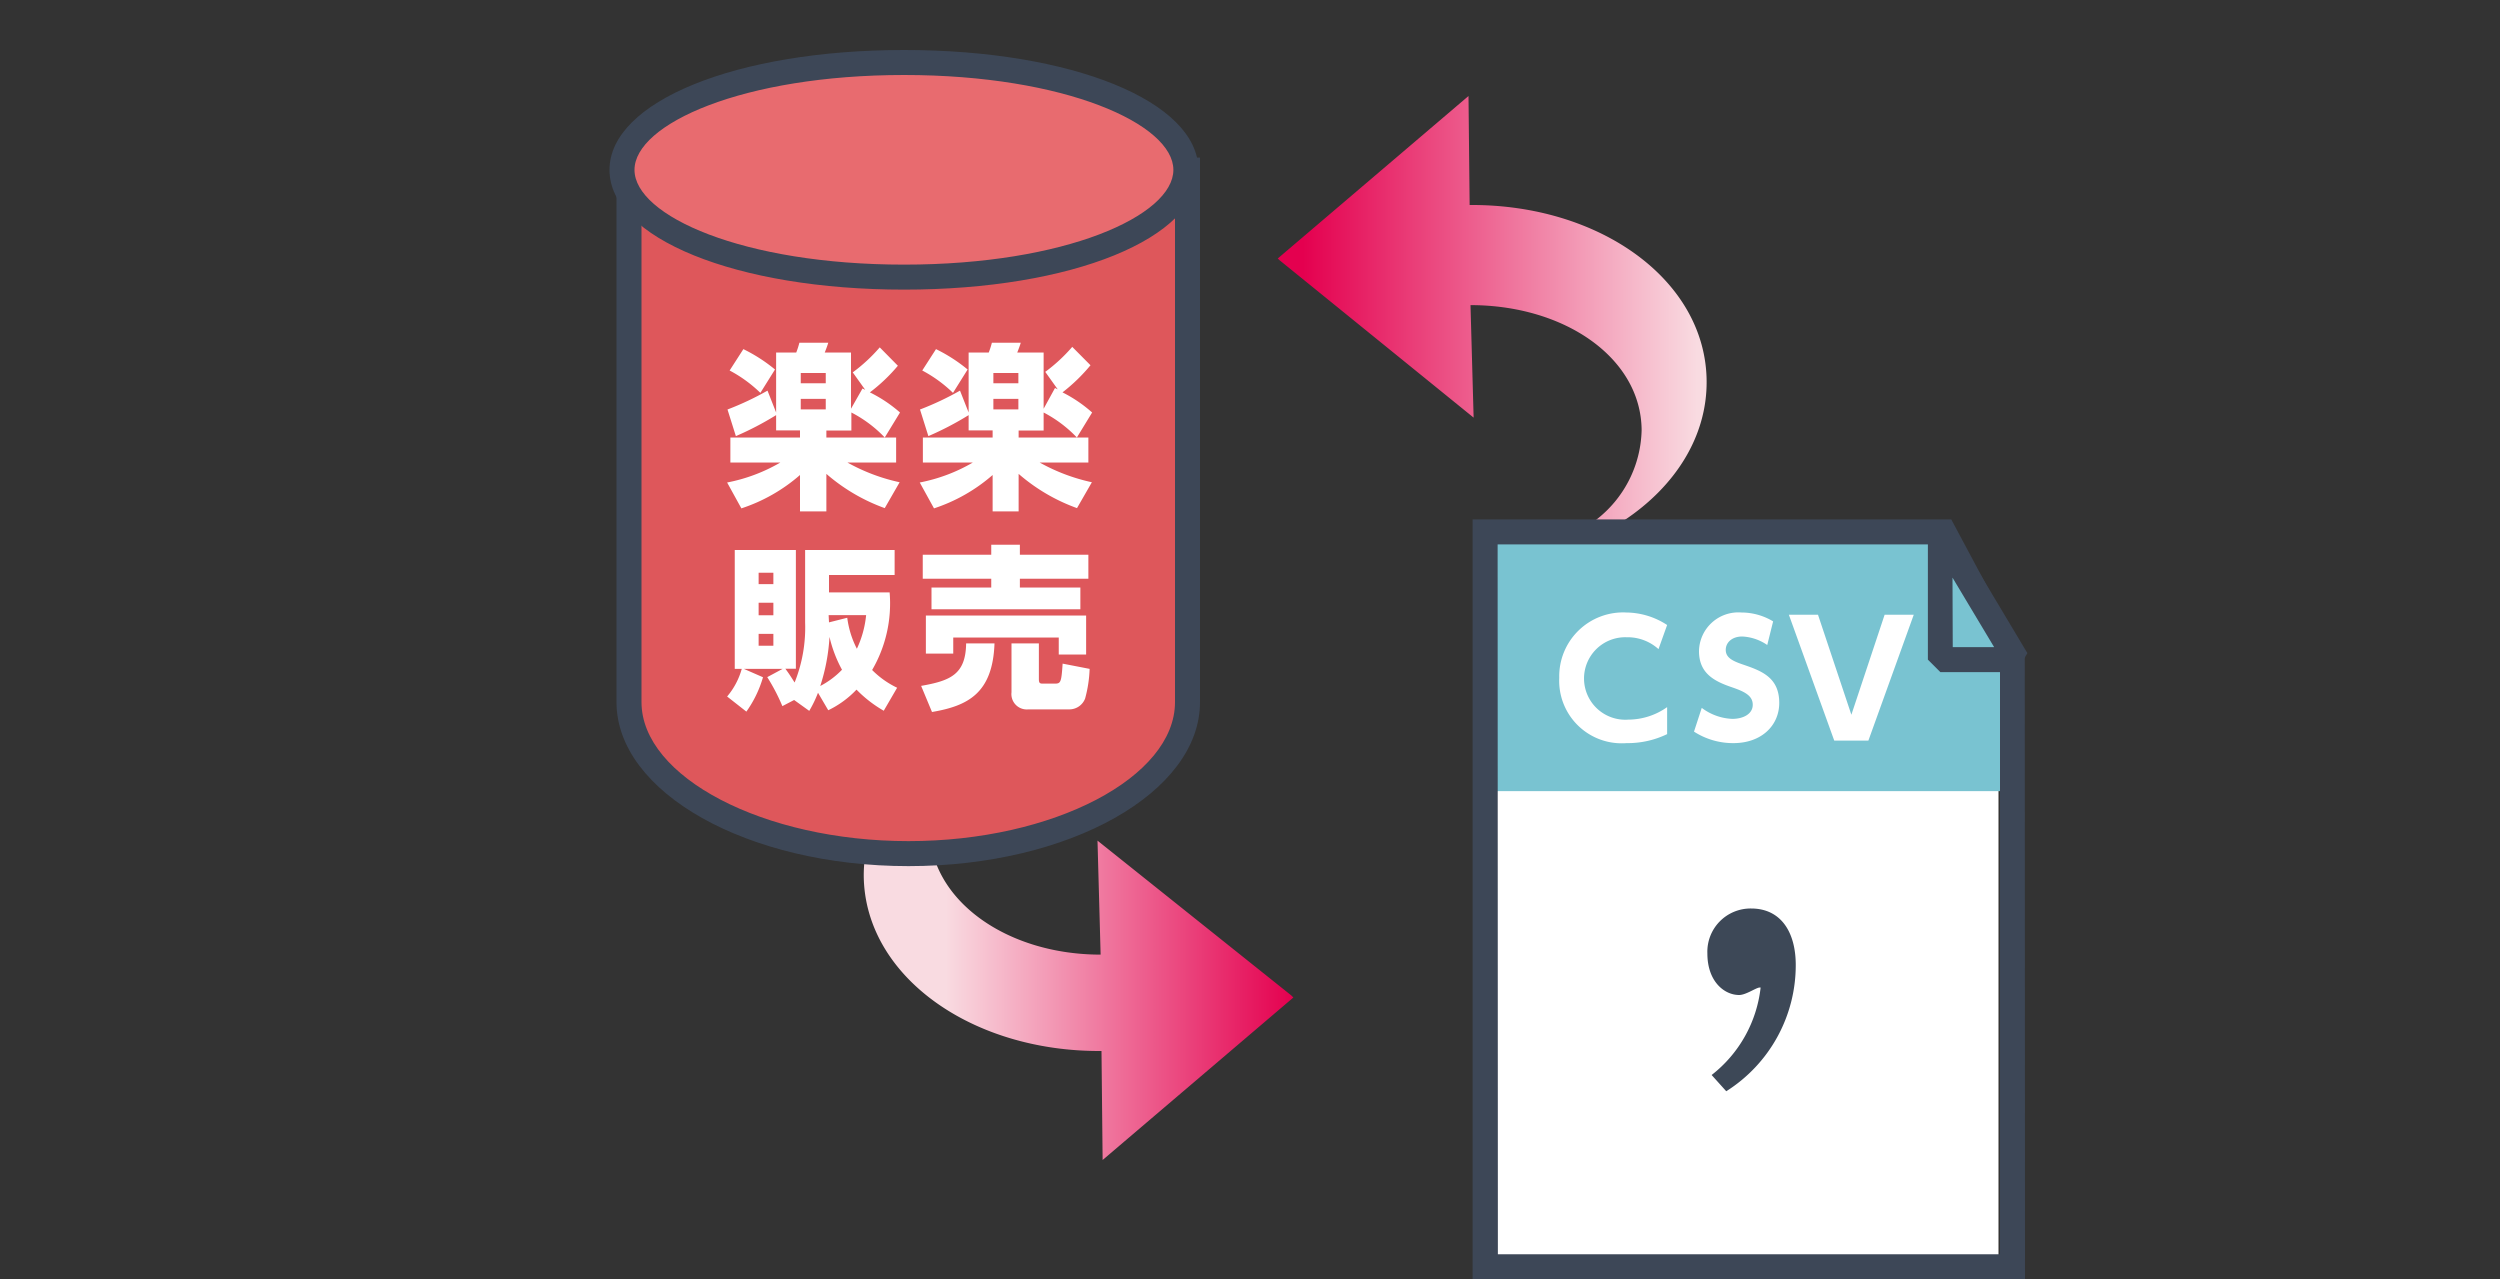 <svg xmlns="http://www.w3.org/2000/svg" xmlns:xlink="http://www.w3.org/1999/xlink" viewBox="0 0 200 102.34"><rect x="0" y="0" width="200" height="102.34" fill="#333333" stroke="none"/><defs><style>.cls-1{fill:none;}.cls-2{fill:url(#linear-gradient);}.cls-3{fill:url(#linear-gradient-2);}.cls-4{fill:#de575b;}.cls-5{fill:#3d4757;}.cls-6{fill:#e86b6f;}.cls-7{fill:#fff;}.cls-8{fill:#79c3d1;}.cls-9{fill:#3d4857;}</style><linearGradient id="linear-gradient" x1="69.14" y1="75.87" x2="103.47" y2="75.87" gradientUnits="userSpaceOnUse"><stop offset="0.19" stop-color="#f9dbe1"/><stop offset="1" stop-color="#e4004f"/></linearGradient><linearGradient id="linear-gradient-2" x1="143.19" y1="24.64" x2="104.21" y2="24.64" xlink:href="#linear-gradient"/></defs><g id="レイヤー_2" data-name="レイヤー 2"><g id="レイヤー_1-2" data-name="レイヤー 1"><rect class="cls-1" width="200" height="100"/><path class="cls-2" d="M88.12,84.08l.09,8.72,15.26-13-.16-.16L87.8,67.25l.25,9.12h0c-7.52,0-13.65-4.35-13.7-10.12A9.41,9.41,0,0,1,78,59h-2.3c-4.07,2.7-6.63,6.68-6.6,11.12C69.21,78.07,77.7,84.15,88.12,84.08Z"/><path class="cls-3" d="M117.57,16.4l-.09-8.72-15.26,13,.16.15,15.51,12.58-.25-9h0c7.51,0,13.65,4.21,13.69,10a9.31,9.31,0,0,1-3.7,7.22l2.3,0c4.07-2.7,6.63-6.69,6.6-11.13C136.48,22.43,128,16.33,117.57,16.4Z"/><path class="cls-4" d="M50.32,13.61V56.17h0c0,6.48,10,12.12,22.36,12.12S95,62.65,95,56.17h0V13.61Z"/><path class="cls-5" d="M72.68,69.29c-12.88,0-23.36-5.89-23.36-13.12V12.61H96V56.17C96,63.4,85.56,69.29,72.68,69.29ZM51.32,14.61V56.17c0,6,9.78,11.12,21.36,11.12S94,62.19,94,56.17V14.61Z"/><path class="cls-6" d="M94.87,13.58c0,4.75-10,8.59-22.54,8.59s-22.57-3.84-22.57-8.59S59.75,5,72.33,5,94.87,8.85,94.87,13.58Z"/><path class="cls-5" d="M72.33,23.17c-13.44,0-23.57-4.12-23.57-9.58S58.89,4,72.33,4s23.54,4.12,23.54,9.59S85.75,23.17,72.33,23.17ZM72.33,6c-12.9,0-21.57,3.92-21.57,7.59s8.67,7.58,21.57,7.58,21.54-3.92,21.54-7.58S85.21,6,72.33,6Z"/><path class="cls-7" d="M64,34.43H62.09V33.21a24.61,24.61,0,0,1-3.22,1.68l-.67-2.13a23.28,23.28,0,0,0,3.2-1.51L62.09,33v-4.8H63.7a6.46,6.46,0,0,0,.25-.78h2.31c-.07.25-.22.63-.28.78h2.1v4.5L69,31.08l.22.11-1-1.4a13.18,13.18,0,0,0,2.16-2l1.45,1.47a13.68,13.68,0,0,1-2.24,2.13A11,11,0,0,1,72,33l-1.22,2a10.06,10.06,0,0,0-2.67-2v1.44h-2V35h5.58v2h-3.9a15.09,15.09,0,0,0,4.18,1.58l-1.19,2.07a14.74,14.74,0,0,1-4.67-2.74v3H64V38a13.57,13.57,0,0,1-4.69,2.67l-1.14-2.07A13.51,13.51,0,0,0,62.43,37h-4V35H64Zm-4.53-6.5A12.76,12.76,0,0,1,62,29.56l-1.17,1.87a10.7,10.7,0,0,0-2.46-1.79Zm4.59,1.91v.82h2v-.82Zm0,2.07v.84h2v-.84Z"/><path class="cls-7" d="M79.41,34.43H77.49V33.21a24.61,24.61,0,0,1-3.22,1.68l-.67-2.13a23.28,23.28,0,0,0,3.2-1.51L77.49,33v-4.8H79.1a6.46,6.46,0,0,0,.25-.78h2.31c-.07.25-.22.63-.28.78h2.11v4.5l.91-1.66.22.11-1-1.4a13.18,13.18,0,0,0,2.16-2l1.46,1.47A14.1,14.1,0,0,1,85,31.39,11,11,0,0,1,87.37,33l-1.22,2a10.17,10.17,0,0,0-2.66-2v1.44h-2V35h5.58v2h-3.9a15.09,15.09,0,0,0,4.18,1.58l-1.19,2.07a14.74,14.74,0,0,1-4.67-2.74v3H79.41V38a13.57,13.57,0,0,1-4.69,2.67l-1.14-2.07A13.51,13.51,0,0,0,77.83,37h-4V35h5.58Zm-4.53-6.5a12.76,12.76,0,0,1,2.53,1.63l-1.17,1.87a10.7,10.7,0,0,0-2.46-1.79Zm4.59,1.91v.82h2v-.82Zm0,2.07v.84h2v-.84Z"/><path class="cls-7" d="M63.53,56l-.94.49a15.61,15.61,0,0,0-1.21-2.32l1.23-.66h-3.1l1.53.67a9.13,9.13,0,0,1-1.33,2.75l-1.54-1.21a5.81,5.81,0,0,0,1.17-2.21h-.56V44h4.89V53.5h-.84c.37.5.55.81.74,1.1a11.8,11.8,0,0,0,.84-4.8V44h7.16v2H66.32v1.39h4.85a10.57,10.57,0,0,1-1.4,6.21,7.2,7.2,0,0,0,2,1.42L70.7,56.86a10,10,0,0,1-2.18-1.69,7.7,7.7,0,0,1-2.26,1.65l-.82-1.4a9.38,9.38,0,0,1-.7,1.45ZM60.69,45.82v.91h1.18v-.91Zm0,2.4v1h1.18v-1Zm0,2.49v.95h1.18v-.95Zm4.93,4.17a6.77,6.77,0,0,0,1.74-1.3,10.31,10.31,0,0,1-1-2.63A15.4,15.4,0,0,1,65.62,54.88Zm.7-5.09,1.46-.37a7.5,7.5,0,0,0,.77,2.48,8.19,8.19,0,0,0,.74-2.69h-3Z"/><path class="cls-7" d="M79.56,51.47c-.14,4-2.14,5-5,5.49l-.87-2.09c2.32-.41,3.57-.9,3.6-3.4Zm-5.74-7.09H79.3v-.8h2.29v.8h5.48V46.3H81.59V47h4.84v1.74H74.52V47H79.3V46.3H73.82Zm.25,4.86H86.89v3.12H84.7V51H76.26v1.29H74.07Zm13.1,4.27a10.22,10.22,0,0,1-.36,2.37,1.35,1.35,0,0,1-1.24.87h-3.3a1.23,1.23,0,0,1-1.35-1.37V51.47h2.19v2.85c0,.33.08.37.32.37h.95c.48,0,.53-.1.63-1.6Z"/><rect class="cls-7" x="118.88" y="62.29" width="41" height="39"/><polygon class="cls-8" points="161.88 53.53 155.28 42.29 118.88 42.29 118.88 63.29 161.88 63.29 161.88 53.53"/><path class="cls-5" d="M161.69,102.05H118.1V41.84h37.82l5.77,10.73Zm-42.17-1.42h40.75V52.93l-5.2-9.67H119.52Z"/><path class="cls-5" d="M162,102.34H117.81V41.55H156.1l5.88,11Zm-42.17-2H160V53l-5.08-9.45H119.81Z"/><polygon class="cls-8" points="155.23 52.77 161.29 52.77 155.19 42.56 155.23 52.77"/><path class="cls-5" d="M161.29,53.77h-6.06l-1-1,0-10.22,1.86-.51,6.1,10.21Zm-5.07-2h3.31l-3.33-5.56Z"/><path class="cls-7" d="M133.37,58.73a7.25,7.25,0,0,1-3.25.72,5,5,0,0,1-5.38-5.22A5.11,5.11,0,0,1,130.11,49a6.06,6.06,0,0,1,3.26,1l-.69,1.93a3.69,3.69,0,0,0-2.56-.95,3.3,3.3,0,1,0,.14,6.59,5.4,5.4,0,0,0,3.11-1Z"/><path class="cls-7" d="M141.38,51.6a3.85,3.85,0,0,0-2-.68c-.82,0-1.32.48-1.32,1.07s.48.86,1.28,1.14c1.49.51,3,1,3,3.1,0,1.8-1.41,3.22-3.67,3.22a5.76,5.76,0,0,1-3.15-.92l.62-1.9a4.34,4.34,0,0,0,2.44.88c.88,0,1.64-.39,1.64-1.13s-.68-1.06-1.67-1.4c-1.41-.48-2.63-1.11-2.63-2.89A3.15,3.15,0,0,1,139.32,49a4.92,4.92,0,0,1,2.53.71Z"/><path class="cls-7" d="M145.44,49.18l2.67,8,2.66-8h2.33l-3.63,10.07h-2.73l-3.63-10.07Z"/><path class="cls-9" d="M140.78,79c-.28,0-1.1.6-1.65.6-1.17,0-2.54-1.06-2.54-3.33a3.46,3.46,0,0,1,3.5-3.59c2.4,0,3.57,1.91,3.57,4.52a11.93,11.93,0,0,1-5.56,10.1L136.93,86a10.31,10.31,0,0,0,3.92-7Z"/></g></g></svg>